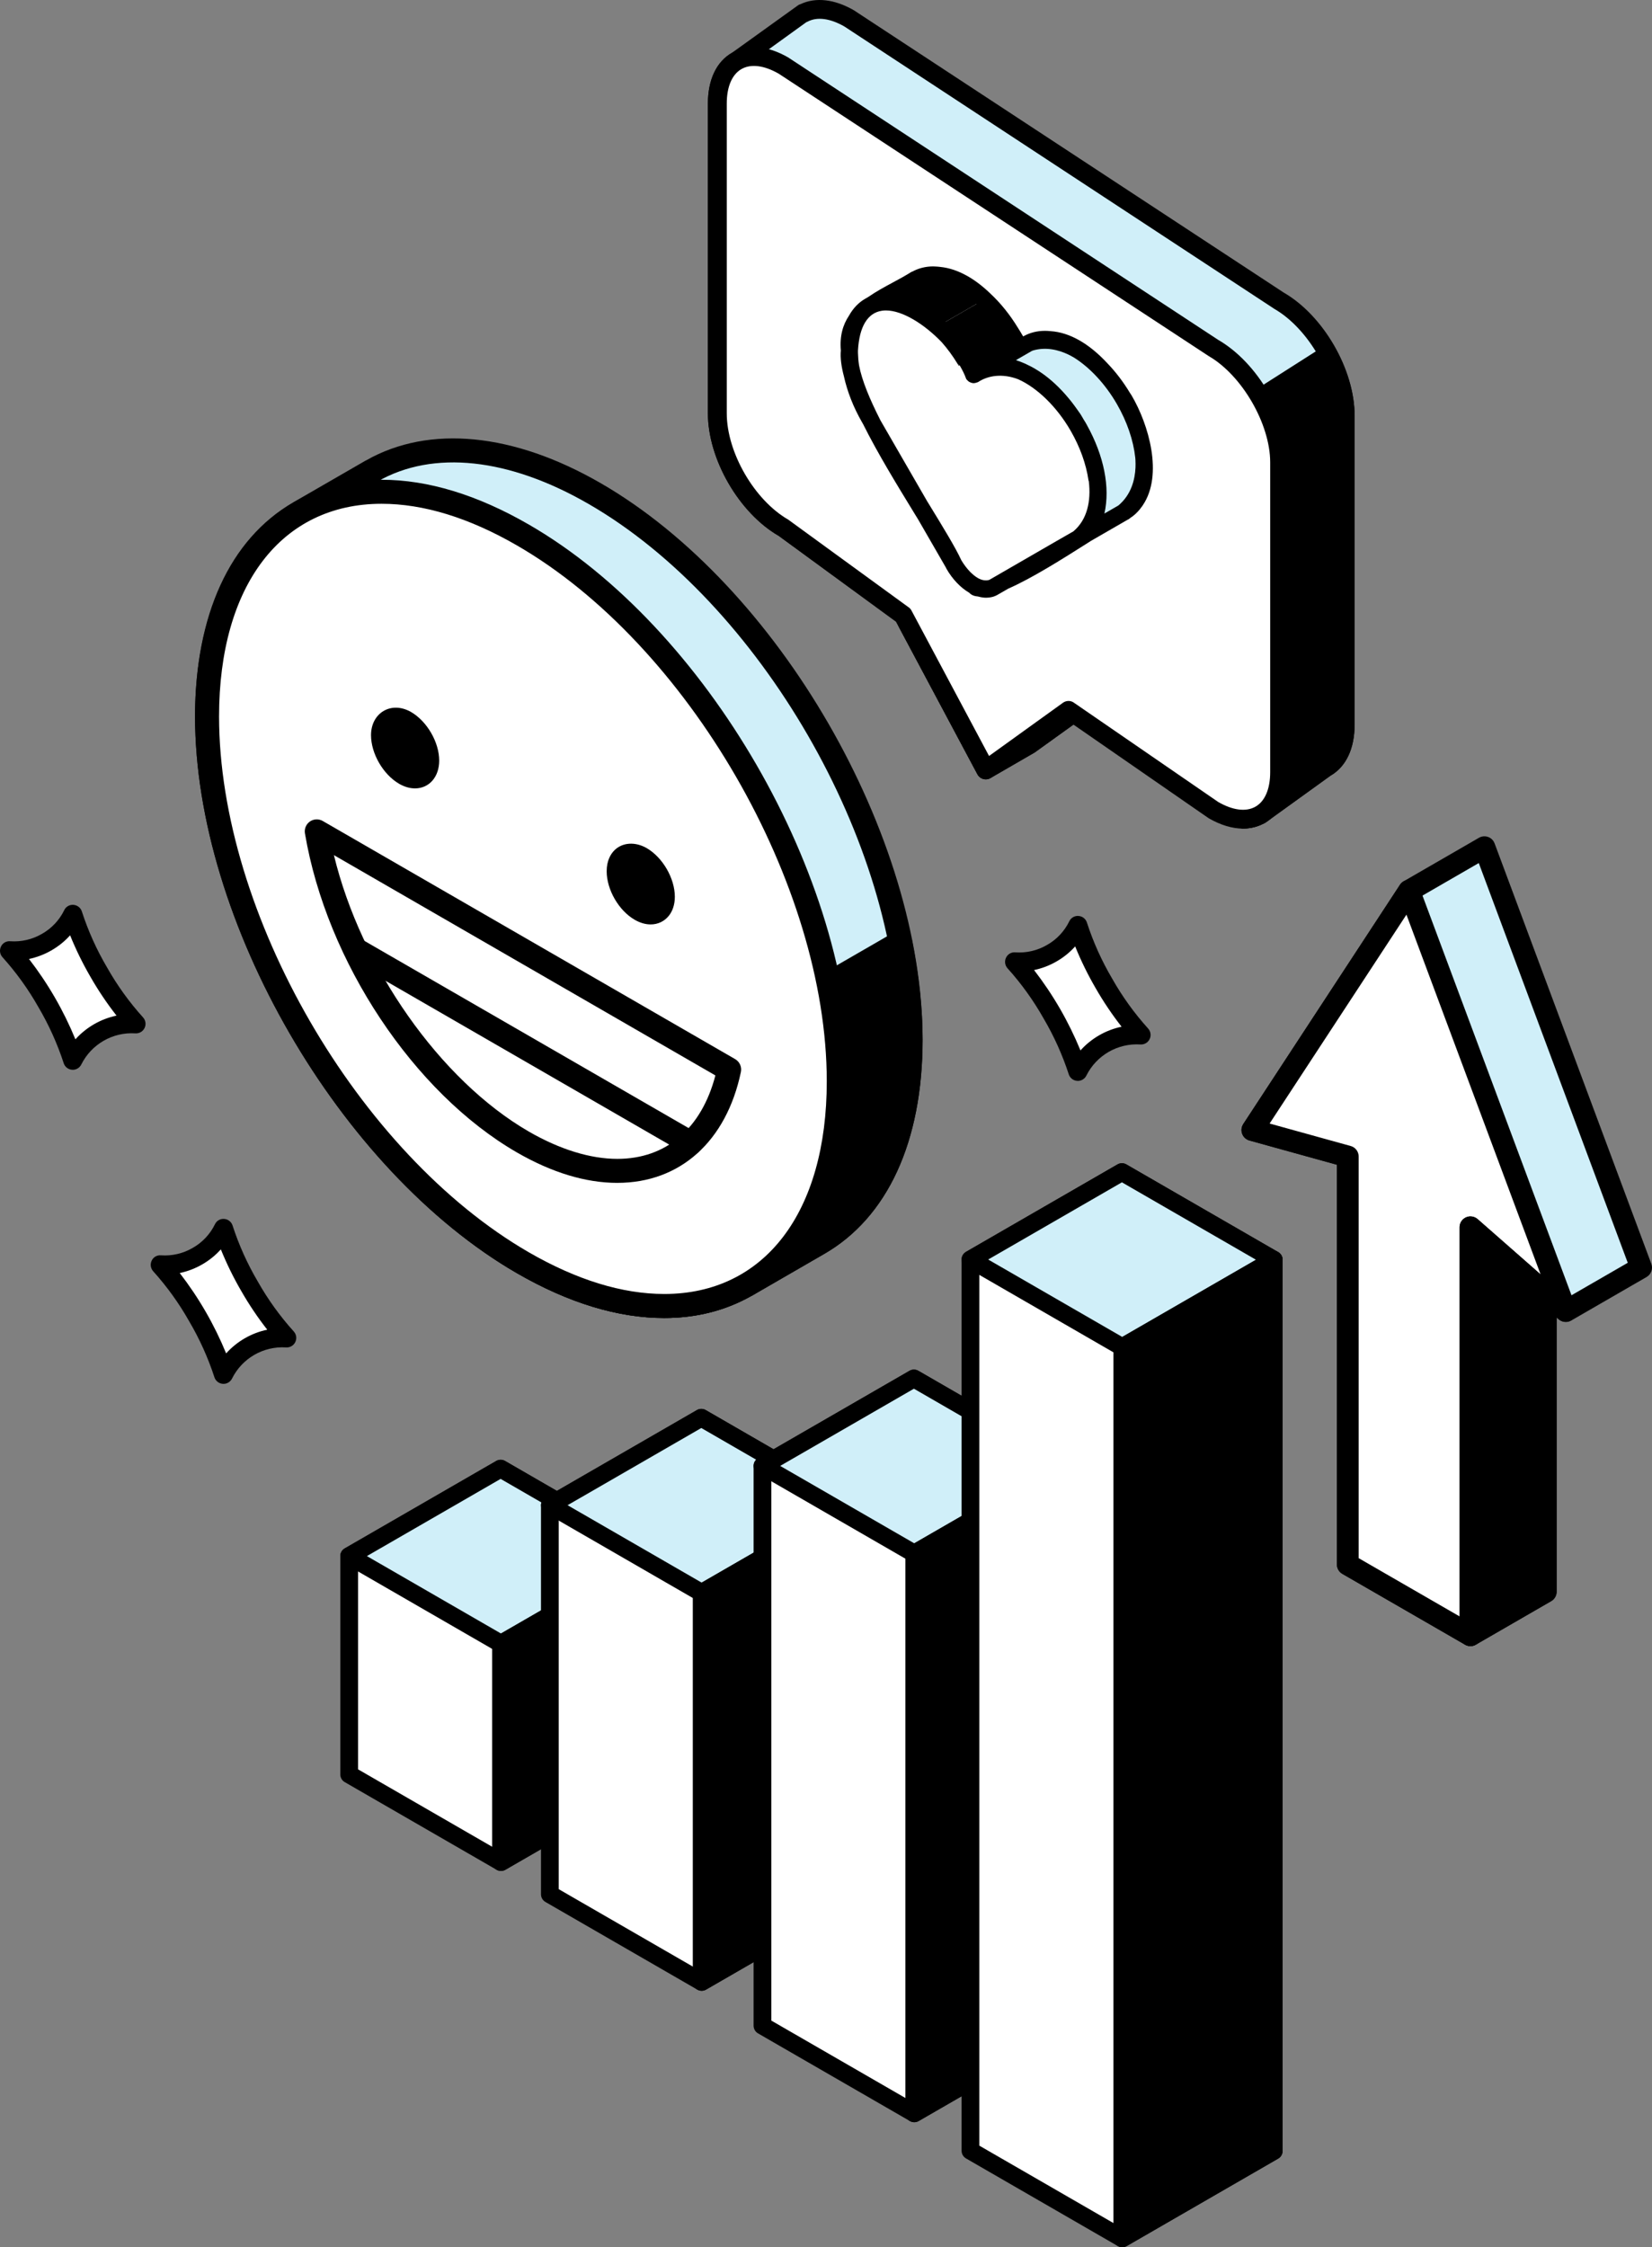 <?xml version="1.0" encoding="UTF-8"?> <svg xmlns="http://www.w3.org/2000/svg" id="Layer_1" data-name="Layer 1" viewBox="0 0 128.698 175.05"><rect x="0" y="0" width="128.698" height="175.05" fill="#808080" stroke="none"/><g><path id="Path_835" data-name="Path 835" d="M109.777,69.382l-12.21,18.641,7.434,2.06v31.779l9.557,5.515,5.869-3.388v-23.237l1.566,1.377,5.869-3.389-12.21-32.748-5.874,3.39h-.001Z" fill="#d0eff9"></path><path id="Path_836" data-name="Path 836" d="M114.555,128.224c-.149,0-.295-.039-.424-.113l-9.556-5.514c-.262-.151-.424-.431-.424-.733v-31.136l-6.815-1.889c-.451-.127-.714-.595-.587-1.046.023-.083.059-.162.106-.234l12.21-18.641c.073-.111.17-.203.285-.27l5.868-3.39c.405-.234.923-.096,1.157.31.024.041.044.084.061.129l12.21,32.748c.143.388-.013.822-.371,1.029l-5.869,3.388c-.314.184-.71.144-.982-.097l-.161-.141v21.365c0,.303-.161.582-.424.733l-5.869,3.389c-.129.075-.275.114-.424.113M105.837,121.373l8.713,5.024,5.021-2.899v-22.748c0-.468.38-.847.848-.846.205,0,.403.075.557.21l1.112.976,4.721-2.726-11.606-31.137-4.827,2.789-11.467,17.501,6.318,1.751c.366.102.62.436.62.816l-.01,31.289Z"></path><path id="Path_837" data-name="Path 837" d="M121.99,102.129l-12.21-32.747-12.21,18.641,7.434,2.06v31.779l9.552,5.515v-31.779l7.434,6.531h0Z" fill="#fff"></path><path id="Path_838" data-name="Path 838" d="M114.555,128.224c-.149,0-.295-.039-.424-.113l-9.557-5.516c-.262-.151-.424-.431-.424-.733v-31.134l-6.815-1.889c-.451-.127-.714-.595-.587-1.046.023-.083.059-.162.106-.234l12.21-18.641c.257-.391.783-.5,1.174-.243.151.099.266.243.329.412l12.21,32.747c.155.441-.077.925-.518,1.08-.282.099-.596.042-.826-.15l-6.029-5.294v29.907c0,.468-.379.847-.847.847M105.846,121.372l7.862,4.537v-30.31c0-.467.379-.846.847-.846.205,0,.404.075.558.21l4.907,4.309-10.452-28.026-10.66,16.271,6.318,1.751c.366.102.62.436.62.816v31.289h0Z"></path><path id="Path_839" data-name="Path 839" d="M114.555,127.377l5.868-3.388v-23.237l-5.868-5.151v31.777h0Z"></path><path id="Path_840" data-name="Path 840" d="M114.555,128.224c-.468,0-.847-.379-.847-.847h0v-31.779c0-.468.38-.847.848-.846.205,0,.403.075.557.21l5.868,5.151c.183.161.288.392.289.636v23.239c0,.303-.161.582-.424.733l-5.868,3.389c-.129.074-.275.114-.424.113M115.402,97.47v28.44l4.174-2.41v-22.364l-4.174-3.666Z"></path></g><g><g><g><polygon points="50.828 121.229 39.001 114.4 27.202 121.211 27.202 138.219 39.028 145.047 50.828 138.234 50.828 121.229" fill="#fff"></polygon><path d="M39.028,145.737c-.119,0-.239-.031-.345-.093l-11.827-6.827c-.214-.123-.345-.352-.345-.598v-17.009c0-.246.131-.475.345-.598l11.8-6.811c.212-.124.479-.124.691,0l11.827,6.829c.214.123.345.352.345.598v17.005c0,.246-.131.475-.345.598l-11.8,6.813c-.106.062-.227.093-.345.093h0ZM27.893,137.821l11.136,6.428,11.109-6.413v-16.208l-11.136-6.43-11.109,6.412v16.212h0Z"></path></g><g><polygon points="50.828 121.229 39.001 114.4 27.202 121.211 39.028 128.04 50.828 121.229" fill="#d0eff9"></polygon><path d="M39.028,128.731c-.119,0-.239-.031-.345-.093l-11.827-6.829c-.214-.123-.345-.352-.345-.598s.131-.475.345-.598l11.8-6.811c.212-.124.479-.124.691,0l11.827,6.829c.214.123.345.352.345.598s-.131.475-.345.598l-11.8,6.811c-.106.062-.227.093-.345.093h0ZM28.583,121.211l10.445,6.031,10.418-6.013-10.445-6.031s-10.418,6.013-10.418,6.013Z"></path></g><g><polygon points="39.028 128.04 39.028 145.047 50.828 138.234 50.828 121.229 39.028 128.04"></polygon><path d="M39.028,145.737c-.119,0-.239-.031-.345-.093-.214-.123-.345-.352-.345-.598v-17.007c0-.246.131-.475.345-.598l11.8-6.811c.212-.124.479-.124.691,0,.214.123.345.352.345.598v17.005c0,.246-.131.475-.345.598l-11.8,6.813c-.106.062-.227.093-.345.093h0ZM39.719,128.438v15.412l10.418-6.015v-15.41l-10.418,6.013Z"></path></g></g><g><g><polygon points="66.462 117.265 54.635 110.436 42.836 117.248 42.836 147.554 54.662 154.381 66.462 147.569 66.462 117.265" fill="#fff"></polygon><path d="M54.662,155.072c-.119,0-.239-.031-.345-.093l-11.827-6.827c-.214-.123-.345-.352-.345-.598v-30.307c0-.246.131-.475.345-.598l11.8-6.811c.212-.124.479-.124.691,0l11.827,6.829c.214.123.345.352.345.598v30.303c0,.246-.131.475-.345.598l-11.8,6.813c-.106.062-.227.093-.345.093h-.001ZM43.527,147.156l11.136,6.428,11.109-6.413v-29.506l-11.136-6.43-11.109,6.412v29.51h0Z"></path></g><g><polygon points="66.462 117.265 54.635 110.436 42.836 117.248 54.662 124.076 66.462 117.265" fill="#d0eff9"></polygon><path d="M54.662,124.767c-.119,0-.239-.031-.345-.093l-11.827-6.829c-.214-.123-.345-.352-.345-.598s.131-.475.345-.598l11.8-6.811c.212-.124.479-.124.691,0l11.827,6.829c.214.123.345.352.345.598s-.131.475-.345.598l-11.8,6.811c-.106.062-.227.093-.345.093h-.001ZM44.217,117.247l10.445,6.031,10.418-6.013-10.445-6.031-10.418,6.013Z"></path></g><g><polygon points="54.662 124.076 54.662 154.381 66.462 147.569 66.462 117.265 54.662 124.076"></polygon><path d="M54.662,155.072c-.119,0-.239-.031-.345-.093-.214-.123-.345-.352-.345-.598v-30.305c0-.246.131-.475.345-.598l11.8-6.811c.212-.124.479-.124.691,0,.214.123.345.352.345.598v30.303c0,.246-.131.475-.345.598l-11.8,6.813c-.106.062-.227.093-.345.093h0ZM55.353,124.475v28.71l10.418-6.015v-28.708l-10.418,6.013h0Z"></path></g></g><g><g><polygon points="83.024 114.204 71.198 107.375 59.398 114.186 59.398 157.791 71.225 164.618 83.024 157.805 83.024 114.204" fill="#fff"></polygon><path d="M71.225,165.309c-.119,0-.239-.031-.345-.093l-11.827-6.827c-.214-.123-.345-.352-.345-.598v-43.605c0-.246.131-.475.345-.598l11.8-6.811c.212-.124.479-.124.691,0l11.827,6.829c.214.123.345.352.345.598v43.601c0,.246-.131.475-.345.598l-11.8,6.813c-.106.062-.227.093-.345.093h-.001ZM60.089,157.393l11.136,6.428,11.109-6.413v-42.804l-11.136-6.43-11.109,6.412v42.808h0Z"></path></g><g><polygon points="83.024 114.204 71.198 107.375 59.398 114.186 71.225 121.015 83.024 114.204" fill="#d0eff9"></polygon><path d="M71.225,121.706c-.119,0-.239-.031-.345-.093l-11.827-6.829c-.214-.123-.345-.352-.345-.598s.131-.475.345-.598l11.8-6.811c.212-.124.479-.124.691,0l11.827,6.829c.214.123.345.352.345.598s-.131.475-.345.598l-11.8,6.811c-.106.062-.227.093-.345.093h-.001ZM60.78,114.186l10.445,6.031,10.418-6.013-10.445-6.031s-10.418,6.013-10.418,6.013Z"></path></g><g><polygon points="71.225 121.015 71.225 164.618 83.024 157.805 83.024 114.204 71.225 121.015"></polygon><path d="M71.225,165.309c-.119,0-.239-.031-.345-.093-.214-.123-.345-.352-.345-.598v-43.603c0-.246.131-.475.345-.598l11.8-6.811c.212-.124.479-.124.691,0,.214.123.345.352.345.598v43.601c0,.246-.131.475-.345.598l-11.8,6.813c-.106.062-.227.093-.345.093h0ZM71.916,121.414v42.008l10.418-6.015v-42.006l-10.418,6.013Z"></path></g></g><g><g><polygon points="99.229 98.128 87.402 91.299 75.603 98.11 75.603 167.532 87.429 174.359 99.229 167.546 99.229 98.128" fill="#fff"></polygon><path d="M87.429,175.05c-.119,0-.239-.031-.345-.093l-11.827-6.827c-.214-.123-.345-.352-.345-.598v-69.422c0-.246.131-.475.345-.598l11.8-6.811c.212-.124.479-.124.691,0l11.827,6.829c.214.123.345.352.345.598v69.418c0,.246-.131.475-.345.598l-11.8,6.813c-.106.062-.227.093-.345.093h-.001ZM76.294,167.134l11.136,6.428,11.109-6.413v-68.621l-11.136-6.43-11.109,6.412v68.625h0Z"></path></g><g><polygon points="99.229 98.128 87.402 91.299 75.603 98.11 87.429 104.939 99.229 98.128" fill="#d0eff9"></polygon><path d="M87.429,105.63c-.119,0-.239-.031-.345-.093l-11.827-6.829c-.214-.123-.345-.352-.345-.598s.131-.475.345-.598l11.8-6.811c.212-.124.479-.124.691,0l11.827,6.829c.214.123.345.352.345.598s-.131.475-.345.598l-11.8,6.811c-.106.062-.227.093-.345.093h-.001ZM76.984,98.11l10.445,6.031,10.418-6.013-10.445-6.031-10.418,6.013Z"></path></g><g><polygon points="87.429 104.939 87.429 174.359 99.229 167.546 99.229 98.128 87.429 104.939"></polygon><path d="M87.429,175.05c-.119,0-.239-.031-.345-.093-.214-.123-.345-.352-.345-.598v-69.42c0-.246.131-.475.345-.598l11.8-6.811c.212-.124.479-.124.691,0,.214.123.345.352.345.598v69.418c0,.246-.131.475-.345.598l-11.8,6.813c-.106.062-.227.093-.345.093h0ZM88.12,105.337v67.825l10.418-6.015v-67.824l-10.418,6.013h0Z"></path></g></g></g><g><polygon points="17.41 106.663 13.041 98.743 17.412 96.428 21.875 104.193 19.255 104.896 17.41 106.663" fill="#fff"></polygon><path id="Path_730" data-name="Path 730" d="M17.411,107.793h-.055c-.305-.023-.565-.229-.655-.521-.496-1.519-1.156-2.98-1.967-4.358-.787-1.393-1.725-2.696-2.795-3.885-.207-.225-.255-.553-.123-.828.127-.279.418-.447.723-.418.862.06,1.721-.14,2.468-.574.752-.423,1.358-1.066,1.736-1.841.128-.279.418-.447.723-.42.305.022.565.229.655.521.494,1.521,1.153,2.983,1.965,4.36h0c.787,1.393,1.725,2.695,2.797,3.882.279.301.261.771-.041,1.05-.152.14-.355.211-.561.196-1.76-.111-3.415.843-4.202,2.42-.125.256-.384.419-.669.419M14.001,99.162c1.481,1.915,2.697,4.02,3.616,6.26.845-.939,1.967-1.586,3.203-1.847-.745-.952-1.421-1.957-2.022-3.006-.607-1.044-1.14-2.13-1.594-3.25-.419.468-.911.865-1.457,1.176-.543.314-1.133.539-1.747.668"></path></g><g><polygon points="83.966 83.063 79.597 75.143 83.968 72.828 88.431 80.593 85.811 81.296 83.966 83.063" fill="#fff"></polygon><path id="Path_730-2" data-name="Path 730-2" d="M83.968,84.194h-.055c-.305-.023-.565-.229-.655-.521-.496-1.519-1.156-2.98-1.967-4.358-.787-1.393-1.725-2.696-2.795-3.885-.207-.225-.255-.553-.123-.828.127-.279.418-.447.723-.418.862.06,1.721-.14,2.468-.574.752-.423,1.358-1.066,1.736-1.841.128-.279.418-.447.723-.42.305.022.565.229.655.521.494,1.521,1.153,2.983,1.965,4.36h0c.787,1.393,1.725,2.695,2.797,3.882.279.301.261.771-.041,1.05-.152.14-.355.211-.561.196-1.76-.111-3.415.843-4.202,2.42-.125.256-.384.419-.669.419M80.557,75.562c1.481,1.915,2.697,4.02,3.616,6.26.845-.939,1.967-1.586,3.203-1.847-.745-.952-1.421-1.957-2.022-3.006-.607-1.044-1.14-2.13-1.594-3.25-.419.468-.911.865-1.457,1.176-.543.314-1.133.539-1.747.668"></path></g><g><polygon points="5.668 82.199 1.299 74.279 5.669 71.964 10.132 79.729 7.513 80.432 5.668 82.199" fill="#fff"></polygon><path id="Path_730-3" data-name="Path 730-3" d="M5.669,83.329h-.055c-.305-.023-.565-.229-.655-.521-.496-1.519-1.156-2.98-1.967-4.358-.787-1.393-1.725-2.696-2.795-3.885-.207-.225-.255-.553-.123-.828.127-.279.418-.447.723-.418.862.06,1.721-.14,2.468-.574.752-.423,1.358-1.066,1.736-1.841.128-.279.418-.447.723-.42.305.022.565.229.655.521.494,1.521,1.153,2.983,1.965,4.36h0c.787,1.393,1.725,2.695,2.797,3.882.279.301.261.771-.041,1.05-.152.14-.355.211-.561.196-1.76-.111-3.415.843-4.202,2.42-.125.256-.384.419-.669.419M2.258,74.698c1.481,1.915,2.697,4.02,3.616,6.26.845-.939,1.967-1.586,3.203-1.847-.745-.952-1.421-1.957-2.022-3.006-.607-1.044-1.14-2.13-1.594-3.25-.419.468-.911.865-1.457,1.176-.543.314-1.133.539-1.747.668"></path></g><g><g><path d="M58.136,100.106h-.008l-.014.008h0c-4.45,2.55-10.593,2.165-17.379-1.753-13.585-7.843-24.606-26.897-24.602-42.557,0-7.835,2.765-13.336,7.225-15.884v-.006l5.575-3.216h0l.038-.024.006.006c4.448-2.54,10.578-2.15,17.355,1.767,13.587,7.841,24.606,26.889,24.606,42.543,0,7.831-2.751,13.328-7.213,15.884,0,0-5.589,3.232-5.589,3.232Z" fill="#d0eff9"></path><path d="M51.746,102.666c-3.601,0-7.463-1.175-11.478-3.494-13.827-7.982-25.073-27.436-25.073-43.368.004-7.892,2.709-13.799,7.622-16.653.022-.016.046-.032.074-.046l5.573-3.216c.03-.018.06-.034.091-.046,4.885-2.761,11.448-2.133,18.246,1.795,13.825,7.978,25.073,27.426,25.073,43.352,0,7.926-2.729,13.855-7.684,16.697l-5.587,3.23c-.032.018-.067.036-.101.05-2.045,1.141-4.295,1.699-6.756,1.699h0ZM23.899,40.681c-.026.02-.05.034-.079.052-4.351,2.488-6.75,7.839-6.754,15.071-.002,15.334,10.826,34.062,24.137,41.748,6.225,3.594,12.138,4.217,16.445,1.753.02-.012.038-.024.06-.032l5.547-3.206c4.351-2.494,6.746-7.851,6.746-15.077,0-15.332-10.828-34.052-24.14-41.73-6.217-3.594-12.12-4.222-16.423-1.767-.032.016-.068.032-.101.048l-5.44,3.14h.002Z"></path></g><g><path d="M58.114,100.114c-4.45,2.55-10.593,2.165-17.379-1.753-2.117-1.218-4.148-2.733-6.106-4.444l35.503-20.495c.507,2.568.807,5.112.807,7.568,0,7.831-2.751,13.328-7.213,15.884l-5.589,3.232h-.008l-.014.008h0Z"></path><path d="M51.746,102.666c-3.601,0-7.463-1.175-11.478-3.494-2.061-1.188-4.11-2.675-6.255-4.549-.227-.199-.344-.495-.314-.797.028-.298.199-.568.463-.717l35.503-20.497c.26-.153.576-.167.855-.04.274.125.471.372.529.67.547,2.769.825,5.376.825,7.747,0,7.926-2.729,13.855-7.684,16.697l-5.587,3.23c-.032.018-.067.036-.101.05-2.045,1.141-4.295,1.699-6.756,1.699h0ZM36.244,94.066c1.693,1.399,3.323,2.544,4.957,3.484,6.229,3.597,12.14,4.219,16.447,1.755.02-.01.038-.024.06-.032l5.547-3.206c4.351-2.494,6.746-7.851,6.746-15.077,0-1.878-.185-3.925-.552-6.094l-33.206,19.17h.001Z"></path></g><g><path d="M16.132,55.812c0-15.658,11.017-21.984,24.607-14.139,13.585,7.845,24.606,26.897,24.606,42.553s-11.013,21.986-24.606,14.135c-13.589-7.843-24.602-26.897-24.607-42.549Z" fill="#fff"></path><path d="M51.752,102.666c-3.603,0-7.465-1.175-11.482-3.494-13.821-7.978-25.069-27.428-25.075-43.36,0-11.202,5.704-18.442,14.533-18.442,3.601,0,7.463,1.173,11.478,3.494,13.827,7.98,25.073,27.434,25.073,43.362,0,11.202-5.702,18.44-14.527,18.44ZM29.727,39.242c-7.811,0-12.661,6.35-12.661,16.57.004,15.336,10.834,34.058,24.14,41.74,3.727,2.151,7.278,3.242,10.546,3.242,7.807,0,12.657-6.348,12.657-16.568,0-15.332-10.828-34.058-24.139-41.742-3.726-2.152-7.274-3.242-10.542-3.242h0Z"></path></g><g><path d="M29.84,57.265c0-1.095.773-1.534,1.725-.99.942.551,1.713,1.882,1.715,2.975-.002,1.091-.773,1.538-1.717.994-.95-.551-1.721-1.888-1.723-2.979ZM49.918,70.836c.944.545,1.721.107,1.721-.984-.006-1.097-.771-2.423-1.719-2.979-.948-.539-1.723-.101-1.719.994,0,1.091.767,2.423,1.717,2.969Z"></path><path d="M50.687,72.008h0c-.408,0-.823-.123-1.238-.36-1.244-.717-2.186-2.343-2.186-3.78,0-.853.328-1.359.604-1.636.616-.612,1.606-.69,2.516-.167,1.248.729,2.186,2.351,2.19,3.784,0,.592-.163,1.107-.471,1.489-.346.431-.849.67-1.415.67ZM49.167,67.582c0,.02-.032.109-.032.284,0,.755.596,1.783,1.248,2.159.133.077.235.107.294.109-.006-.022.024-.109.024-.282-.002-.763-.588-1.779-1.254-2.17-.119-.071-.221-.101-.28-.101h0ZM32.326,61.411c-.407,0-.819-.121-1.232-.358-1.244-.723-2.186-2.347-2.19-3.784,0-1.743,1.576-2.697,3.128-1.803,1.244.729,2.182,2.351,2.184,3.78-.002,1.276-.781,2.166-1.89,2.166h0ZM30.808,56.979c0,.024-.032.113-.032.286,0,.757.6,1.787,1.256,2.17.127.072.227.101.282.107-.004-.022.032-.113.032-.296-.002-.749-.6-1.779-1.252-2.162-.125-.068-.229-.101-.286-.104h0Z"></path></g><g><path d="M56.803,83.309c-1.598,7.608-8.175,10.2-16.065,5.647-7.88-4.548-14.463-14.739-16.061-24.196l32.126,18.548h0Z" fill="#fff"></path><path d="M48.093,92.14c-2.459,0-5.092-.797-7.823-2.371-8.035-4.641-14.827-14.861-16.514-24.854-.06-.356.088-.714.388-.924.296-.205.684-.223,1-.04l32.126,18.548c.35.203.531.608.449,1.002-1.137,5.412-4.736,8.638-9.626,8.638h0ZM26.014,66.612c2.105,8.711,8.26,17.53,15.191,21.535,2.407,1.389,4.79,2.123,6.887,2.123,3.802,0,6.557-2.357,7.64-6.499l-29.718-17.16h0Z"></path></g><path d="M53.801,89.974c-.159,0-.318-.038-.467-.123l-26.122-15.081c-.447-.258-.602-.831-.342-1.28.258-.447.829-.602,1.278-.34l26.122,15.081c.447.258.6.829.342,1.276-.173.3-.487.467-.811.467Z"></path></g><g><g><g><path d="M99.641,23.425L66.149,1.431c-1.394-.802-2.65-.886-3.578-.389l-.008-.011-5.172,3.717h0c-.932.534-1.508,1.684-1.508,3.322v24.13c0,3.28,2.306,7.27,5.154,8.912l9.318,6.785,6.441,12.077,3.387-1.955,3.429-2.467,7.957,4.59c1.39.806,5.607,3.85,6.534,3.354l.008.012.061-.034s0-.004.004-.004l5.103-3.675c.935-.538,1.516-1.688,1.516-3.329v-24.126c-.004-3.276-2.31-7.27-5.155-8.912v-.003Z" fill="#d0eff9"></path><path d="M96.822,64.536c-.835,0-4.701-3.229-5.62-3.762l-7.546-4.352-3.045,2.19-3.448,1.995c-.173.098-.378.124-.568.07-.191-.054-.352-.184-.446-.36l-6.342-11.892-9.137-6.68c-3.096-1.784-5.521-5.977-5.521-9.546V8.069c0-1.858.666-3.264,1.877-3.958l5.17-3.716c.054-.031.112-.055.17-.072,1.179-.556,2.643-.392,4.147.472l33.493,21.995c3.092,1.784,5.517,5.977,5.521,9.545v24.127c0,1.858-.669,3.265-1.883,3.965l-5.067,3.654c-.014.01-.03.019-.045.028-.046.026-.095.047-.145.063-.479.243-1.006.364-1.565.364h0ZM83.613,54.817c.126,0,.253.032.367.098l7.957,4.589c1.106.64,5.084,3.736,5.822,3.342.034-.019.07-.034.106-.047l5.048-3.643c.742-.427,1.149-1.383,1.149-2.695v-24.126c-.004-3.041-2.152-6.755-4.788-8.277h0L65.782,2.064c-1.107-.636-2.124-.771-2.865-.378-.035.019-.072.034-.108.048l-5.05,3.646c-.737.423-1.142,1.376-1.142,2.687v24.13c0,3.042,2.148,6.755,4.788,8.277l9.318,6.785c.118.069.216.169.281.29l6.084,11.408,2.73-1.576,3.368-2.426c.127-.092.277-.138.428-.138h-.001Z"></path></g><g><path d="M70.692,48.525l6.105,11.447,3.387-1.955,3.429-2.467,7.957,4.59c1.39.806,5.607,3.85,6.534,3.354l.008.012.061-.034s0-.004.004-.004l5.103-3.675c.935-.538,1.516-1.688,1.516-3.329v-24.126c-.004-1.52-.512-3.188-1.329-4.712l-32.775,20.9h0Z"></path><path d="M96.822,64.536c-.835,0-4.701-3.229-5.62-3.762l-7.546-4.352-3.045,2.19-3.448,1.995c-.173.098-.378.124-.568.07-.191-.054-.352-.184-.446-.36l-6.105-11.447c-.186-.348-.062-.782.281-.979l32.774-20.9c.172-.101.374-.125.567-.071.191.054.352.184.446.359.909,1.695,1.412,3.491,1.416,5.056v24.128c0,1.858-.669,3.265-1.883,3.965l-5.067,3.654c-.014.01-.03.019-.045.028-.046.026-.095.047-.145.063-.479.243-1.006.364-1.565.364h0ZM83.613,54.817c.126,0,.253.032.367.098l7.957,4.589c1.106.64,5.084,3.736,5.822,3.342.034-.019.07-.034.106-.047l5.048-3.643c.742-.427,1.149-1.383,1.149-2.695v-24.126c-.003-1.126-.321-2.414-.905-3.686l-31.485,20.155,5.415,10.152,2.73-1.576,3.368-2.426c.127-.092.277-.138.428-.138h0Z"></path></g><g><path d="M94.53,27.104L61.038,5.11c-2.844-1.642-5.154-.317-5.154,2.959v24.13c0,3.28,2.306,7.27,5.154,8.912l9.318,6.785,6.441,12.077,6.441-4.639,11.292,7.768c2.845,1.646,5.154.321,5.154-2.959v-24.126c0-3.276-2.31-7.27-5.154-8.912h0Z" fill="#fff"></path><path d="M96.839,64.544c-.836,0-1.747-.271-2.677-.808l-10.88-7.531-6.057,4.362c-.173.123-.386.166-.595.119-.206-.048-.381-.182-.481-.369l-6.342-11.892-9.137-6.68c-3.096-1.784-5.521-5.977-5.521-9.546V8.069c0-1.854.664-3.259,1.872-3.956,1.209-.7,2.765-.573,4.382.362l33.492,21.994c3.096,1.787,5.521,5.98,5.521,9.546v24.126c0,1.857-.665,3.263-1.873,3.959-.514.296-1.09.443-1.706.443h.002ZM83.239,54.6c.126,0,.253.032.367.098l11.292,7.768c1.143.661,2.176.79,2.916.365.734-.424,1.139-1.378,1.139-2.689v-24.126c0-2.989-2.193-6.779-4.788-8.277h0L60.673,5.745c-1.143-.66-2.181-.787-2.916-.362-.734.425-1.139,1.378-1.139,2.686v24.13c0,3.042,2.148,6.755,4.788,8.277l9.318,6.785c.118.069.216.169.281.29l6.046,11.336,5.761-4.148c.128-.092.278-.138.429-.138h-.002Z"></path></g></g><g><g><path d="M76.682,23.324l-3.599,2.078c.809.752,1.569,1.7,2.206,2.802l.568.984,3.598-2.078-.568-.984c-.637-1.102-1.397-2.05-2.206-2.802h0Z"></path><path d="M71.33,21.762l-3.599,2.078c1.442-.833,3.52-.142,5.352,1.561l3.599-2.078c-1.832-1.703-3.91-2.394-5.352-1.562h0Z"></path></g><g><path d="M80.023,26.782l-2.289,1.321-1.878,1.085s-3.442-7.764-8.125-5.348c-4.684,2.416,0,0,0,0-2.079,1.2-2.079,5.128,0,8.727l.568.984,6.018,10.425c.408.707.962,1.292,1.539,1.625s1.131.388,1.539.152l6.019-3.476.568-.328h0l3.598-2.077c2.078-1.2,2.078-5.128,0-8.727-2.078-3.6-5.479-5.563-7.558-4.364h0ZM68.619,23.53c2.046-.335,4.806,1.512,6.611,4.579-1.805-3.066-4.565-4.914-6.611-4.579ZM76.425,28.86l-.568.328.569-.329c.084-.049.174-.084.263-.122-.089.039-.179.074-.264.123ZM83.983,33.223c-1.461-2.531-3.576-4.253-5.426-4.636,1.85.382,3.965,2.105,5.426,4.636.796,1.378,1.286,2.805,1.473,4.107-.186-1.303-.677-2.729-1.473-4.107Z" fill="#fff"></path><g><path d="M87.581,31.145c-2.078-3.6-5.479-5.563-7.558-4.364l-3.598,2.077c2.078-1.2,5.479.763,7.558,4.364,2.078,3.6,2.078,7.528,0,8.728l3.598-2.078c2.078-1.2,2.078-5.128,0-8.727Z" fill="#d0eff9"></path><g><path d="M83.983,33.223c-2.079-3.6-5.479-5.564-7.558-4.364l-.568.328-.568-.984c-2.078-3.6-5.479-5.564-7.558-4.364-2.079,1.2-2.079,5.128,0,8.727l.568.984h0l6.018,10.425c.408.707.962,1.292,1.539,1.625.577.334,1.131.388,1.539.153l6.019-3.476h0l.568-.327c2.078-1.2,2.078-5.128,0-8.727h0Z" fill="#fff"></path><path d="M88.806,39.659c.065-.079.125-.16.184-.243.017-.026.034-.051.051-.077,1.585-2.365.447-6.274-.88-8.529v-.002c-.048-.076-.096-.144-.143-.218-.518-.858-1.112-1.634-1.753-2.297-1.43-1.54-2.932-2.394-4.403-2.497-.012,0-.023-.003-.035-.004h-.015c-.137-.014-.274-.022-.408-.022-.61,0-1.17.143-1.668.42-.01.005-.021.007-.031.012-.131-.23-.272-.46-.417-.688-.624-1.023-1.357-1.925-2.146-2.659-1.163-1.119-2.491-1.919-3.877-2.062-.119-.016-.238-.026-.355-.032h-.019c-.06-.003-.121-.01-.181-.01-.594,0-1.14.137-1.627.4-.03.013-.059.02-.089.035-.209.133-.427.259-.651.386l-.053.031c-.232.13-.47.259-.716.391-.665.359-1.337.722-1.939,1.142l-.233.134c-.53.306-.949.757-1.262,1.318-.474.71-.733,1.581-.634,2.711-.056.577.039,1.26.238,2.012.262,1.192.742,2.419,1.416,3.588l.077.134c1.131,2.27,2.636,4.728,3.976,6.918.104.169.205.335.306.499l2.158,3.739c.02.04.043.084.061.123.465.808,1.095,1.469,1.775,1.863.159.179.394.267.683.29.214.062.426.095.634.095.328,0,.629-.079.896-.234l.818-.472c1.878-.825,4.241-2.323,6.194-3.561.087-.055.17-.108.255-.162l2.874-1.659c.009-.003.022-.009.031-.011l.021-.009c.054-.035.096-.076.147-.113.13-.086.254-.18.369-.283.018-.017.035-.034.053-.051.113-.107.22-.221.319-.344v-.002ZM68.574,32.708c-.809-1.589-1.425-3.065-1.65-4.247-.051-.332-.077-.657-.085-.975.002-.058-.004-.122,0-.178.104-1.871.754-2.944,1.878-3.104.098-.014.198-.021.302-.021,1.31,0,3.015,1.092,4.343,2.471.437.496.848,1.05,1.213,1.649l.059.098.062-.037-.05.058.034.064.066-.036.011.019.007-.004c.21.355.385.707.505,1.046l.006.013c.022.036.055.06.082.091.016.018.03.036.048.053.031.028.063.053.098.075.037.023.077.041.118.056.036.013.071.025.109.032.041.008.082.017.124.017.013,0,.025-.004.037-.005.032-.002.063-.006.096-.013.038-.008.075-.021.111-.035.031-.012.064-.013.094-.03.765-.507,1.871-.701,3.127-.223,1.473.656,3.005,2.132,4.089,4.011.728,1.261,1.209,2.599,1.392,3.87.004.025.018.044.024.068.186,1.565-.136,2.988-1.188,3.887l.003.003c-.178.096-1.13.647-6.566,3.788-.293.09-.597.024-.89-.141-.109-.063-.217-.141-.324-.226-.054-.044-.106-.093-.159-.142-.036-.033-.073-.067-.109-.102-.261-.266-.5-.586-.695-.911-.467-1.011-1.424-2.574-2.532-4.385-.047-.077-.095-.156-.143-.233l-3.65-6.321h.002ZM73.446,22.193c.361.067.726.207,1.093.389.582.304,1.17.736,1.733,1.267.801.777,1.574,1.789,2.269,3.015l-2.439,1.409c-.987-1.757-2.605-3.924-4.934-4.96-.007-.003-.014-.006-.02-.009-.227-.1-.459-.193-.7-.27l1.195-.689c.586-.212,1.188-.266,1.804-.151h-.001ZM86.039,40.001c.46-2.038-.035-4.497-1.361-6.887-.005-.009-.009-.018-.013-.027l-.115-.203c-.037-.064-.078-.121-.116-.184-.089-.148-.168-.298-.263-.445h0c-.048-.074-.099-.139-.148-.21-.038-.055-.077-.108-.115-.162-.145-.205-.292-.405-.442-.596-.063-.079-.126-.156-.19-.233-.158-.192-.318-.376-.481-.552-.034-.036-.068-.073-.102-.108-.647-.682-1.328-1.237-2.042-1.657-.012-.007-.023-.015-.034-.022-.207-.121-.417-.229-.629-.327-.041-.019-.081-.042-.122-.06-.237-.105-.477-.197-.721-.274l1.211-.7c.03-.017.062-.03.093-.045,1.033-.31,2.018-.052,2.757.297.16.076.318.163.475.255,1.215.764,2.424,2.043,3.331,3.615.788,1.365,1.284,2.821,1.429,4.165.002.025.006.05.007.075.004.042.005.082.008.124.009.194.012.386.004.575-.041.948-.332,2.122-1.334,2.96l-1.084.626h-.003Z"></path></g></g></g></g></g></svg> 